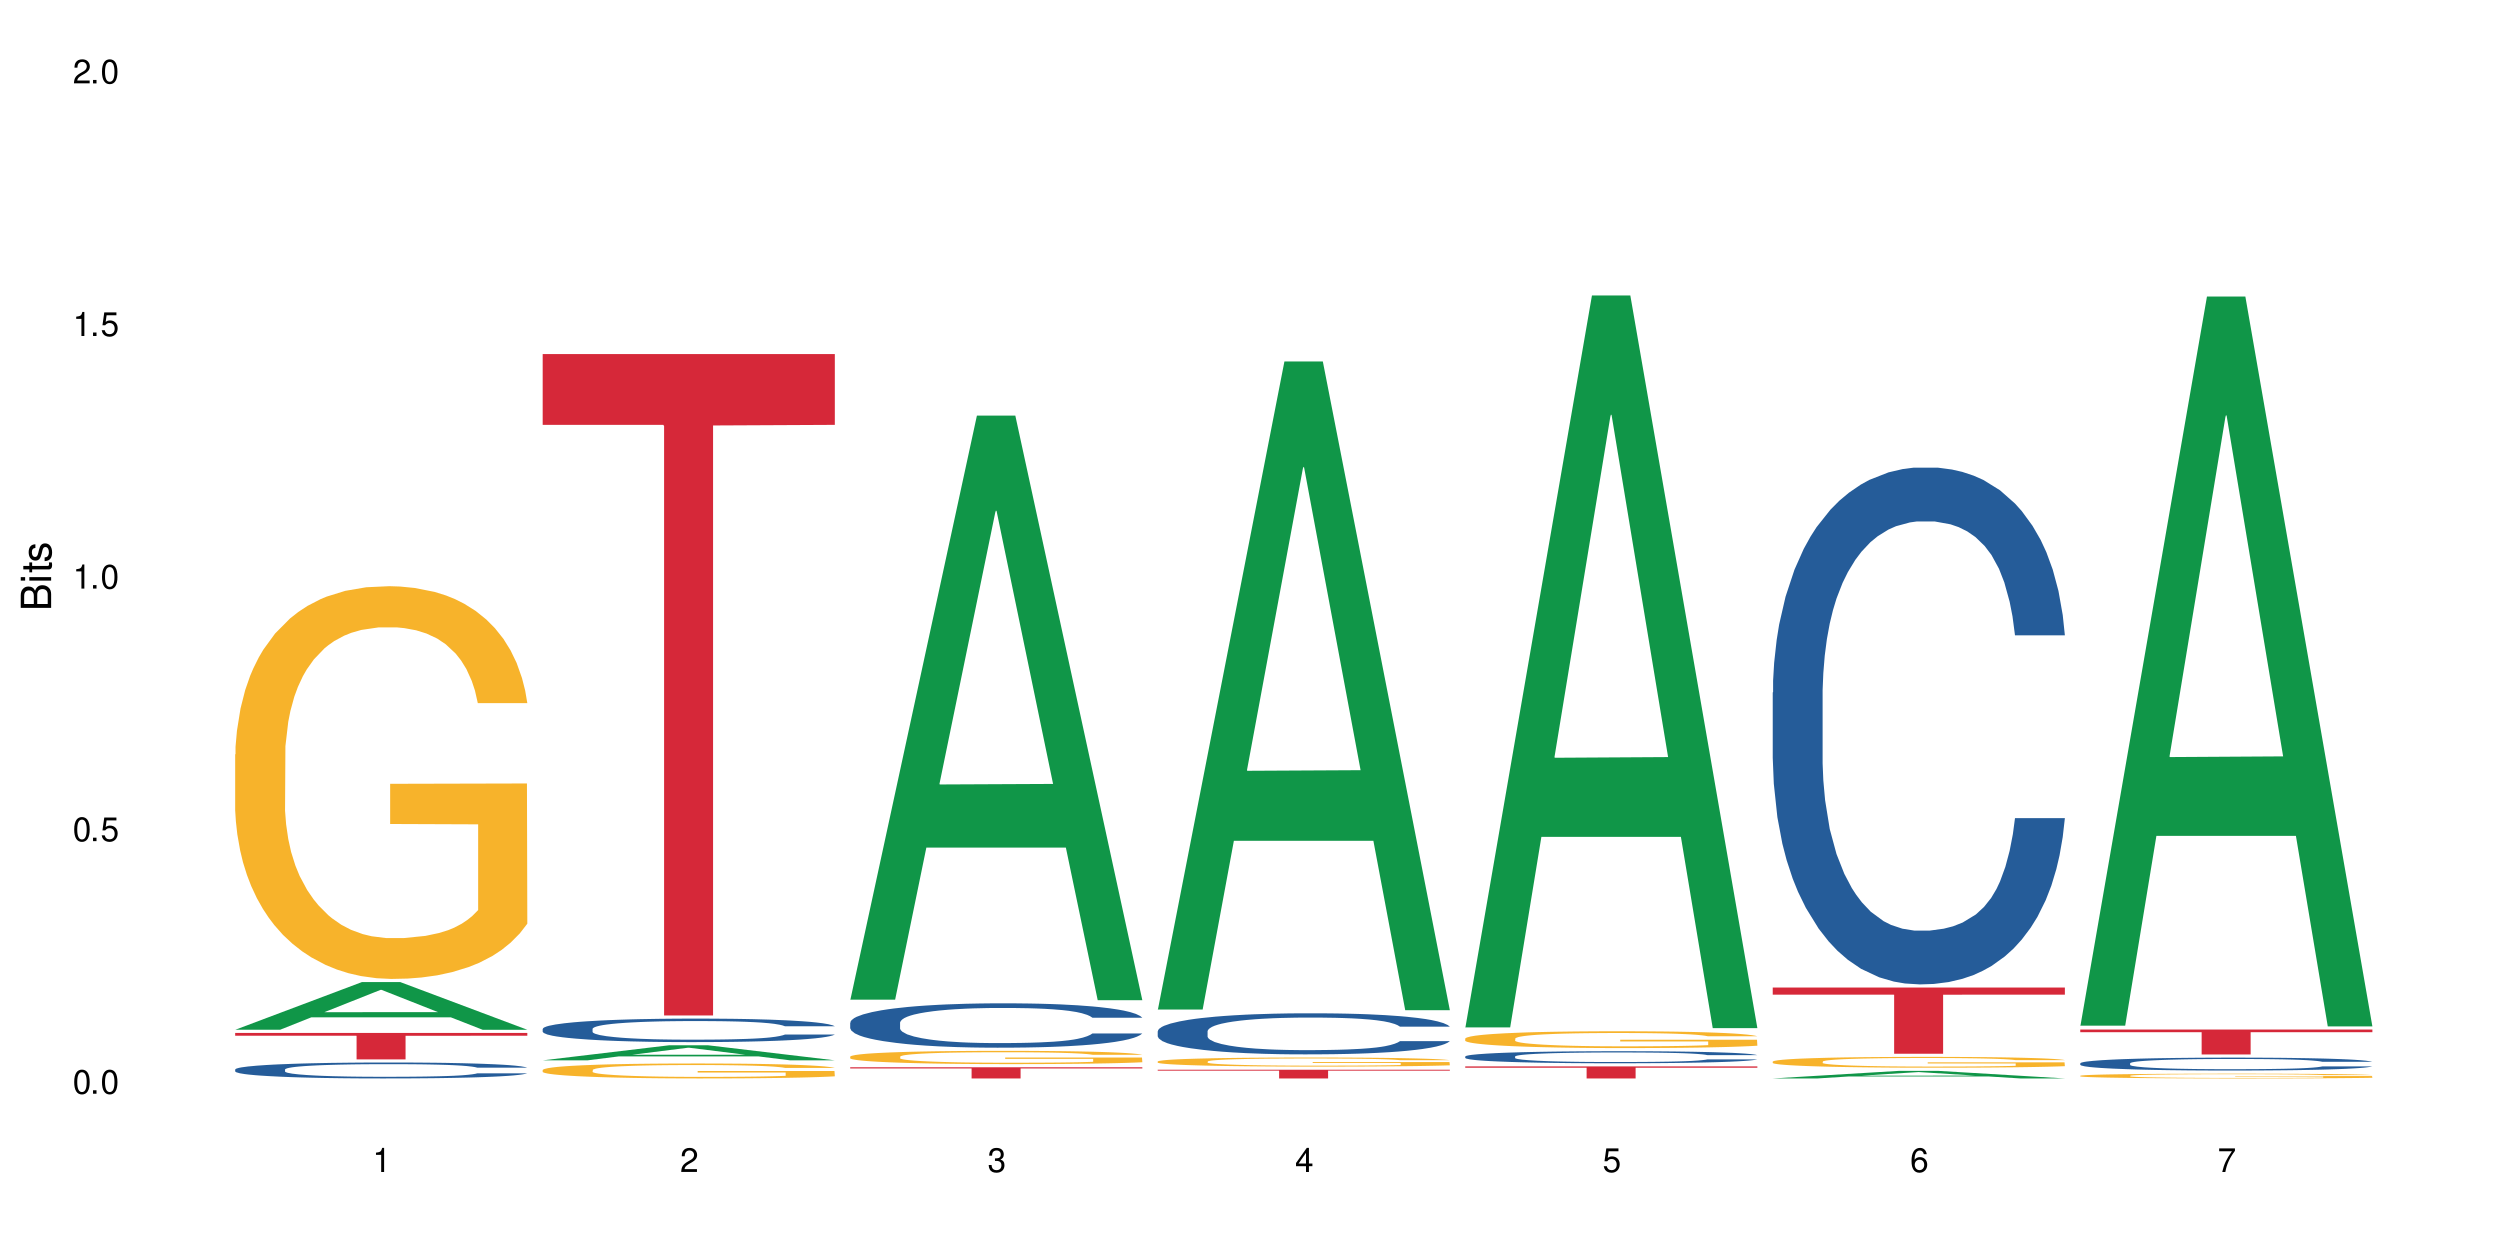 <?xml version="1.0" encoding="UTF-8"?>
<svg xmlns="http://www.w3.org/2000/svg" xmlns:xlink="http://www.w3.org/1999/xlink" width="720" height="360" viewBox="0 0 720 360">
<defs>
<g>
<g id="glyph-0-0">
</g>
<g id="glyph-0-1">
<path d="M 2.641 -6.938 C 2 -6.938 1.422 -6.656 1.078 -6.172 C 0.641 -5.562 0.406 -4.641 0.406 -3.359 C 0.406 -1.016 1.188 0.219 2.641 0.219 C 4.078 0.219 4.859 -1.016 4.859 -3.297 C 4.859 -4.641 4.656 -5.547 4.203 -6.172 C 3.844 -6.656 3.281 -6.938 2.641 -6.938 Z M 2.641 -6.188 C 3.547 -6.188 4 -5.25 4 -3.375 C 4 -1.406 3.562 -0.484 2.625 -0.484 C 1.734 -0.484 1.281 -1.438 1.281 -3.344 C 1.281 -5.25 1.734 -6.188 2.641 -6.188 Z M 2.641 -6.188 "/>
</g>
<g id="glyph-0-2">
<path d="M 1.828 -1 L 0.828 -1 L 0.828 0 L 1.828 0 Z M 1.828 -1 "/>
</g>
<g id="glyph-0-3">
<path d="M 4.562 -6.797 L 1.062 -6.797 L 0.547 -3.094 L 1.328 -3.094 C 1.719 -3.562 2.047 -3.734 2.578 -3.734 C 3.484 -3.734 4.062 -3.109 4.062 -2.094 C 4.062 -1.125 3.484 -0.531 2.578 -0.531 C 1.828 -0.531 1.375 -0.906 1.188 -1.672 L 0.328 -1.672 C 0.453 -1.109 0.547 -0.844 0.75 -0.594 C 1.125 -0.078 1.828 0.219 2.594 0.219 C 3.969 0.219 4.922 -0.781 4.922 -2.219 C 4.922 -3.562 4.031 -4.484 2.719 -4.484 C 2.25 -4.484 1.859 -4.359 1.469 -4.062 L 1.734 -5.969 L 4.562 -5.969 Z M 4.562 -6.797 "/>
</g>
<g id="glyph-0-4">
<path d="M 2.484 -4.938 L 2.484 0 L 3.328 0 L 3.328 -6.938 L 2.766 -6.938 C 2.469 -5.875 2.281 -5.734 0.984 -5.562 L 0.984 -4.938 Z M 2.484 -4.938 "/>
</g>
<g id="glyph-0-5">
<path d="M 4.859 -0.828 L 1.281 -0.828 C 1.359 -1.406 1.672 -1.781 2.5 -2.281 L 3.469 -2.828 C 4.406 -3.344 4.906 -4.062 4.906 -4.906 C 4.906 -5.484 4.672 -6.031 4.266 -6.406 C 3.859 -6.766 3.375 -6.938 2.719 -6.938 C 1.859 -6.938 1.219 -6.625 0.844 -6.031 C 0.609 -5.672 0.5 -5.234 0.484 -4.531 L 1.328 -4.531 C 1.359 -5.016 1.406 -5.281 1.531 -5.516 C 1.75 -5.938 2.188 -6.203 2.703 -6.203 C 3.469 -6.203 4.031 -5.641 4.031 -4.891 C 4.031 -4.344 3.719 -3.859 3.125 -3.516 L 2.234 -3 C 0.812 -2.172 0.406 -1.531 0.328 -0.016 L 4.859 -0.016 Z M 4.859 -0.828 "/>
</g>
<g id="glyph-0-6">
<path d="M 2.125 -3.188 L 2.578 -3.188 C 3.5 -3.188 3.984 -2.766 3.984 -1.922 C 3.984 -1.062 3.469 -0.531 2.594 -0.531 C 1.656 -0.531 1.203 -1 1.156 -2.016 L 0.312 -2.016 C 0.344 -1.453 0.438 -1.094 0.609 -0.781 C 0.953 -0.109 1.625 0.219 2.547 0.219 C 3.953 0.219 4.859 -0.625 4.859 -1.938 C 4.859 -2.828 4.516 -3.297 3.703 -3.594 C 4.344 -3.844 4.656 -4.328 4.656 -5.031 C 4.656 -6.219 3.875 -6.938 2.578 -6.938 C 1.203 -6.938 0.484 -6.172 0.453 -4.703 L 1.297 -4.703 C 1.312 -5.125 1.344 -5.359 1.453 -5.578 C 1.641 -5.969 2.062 -6.203 2.594 -6.203 C 3.344 -6.203 3.797 -5.75 3.797 -5 C 3.797 -4.516 3.609 -4.219 3.25 -4.047 C 3.016 -3.953 2.703 -3.922 2.125 -3.906 Z M 2.125 -3.188 "/>
</g>
<g id="glyph-0-7">
<path d="M 3.141 -1.672 L 3.141 0 L 3.984 0 L 3.984 -1.672 L 4.984 -1.672 L 4.984 -2.438 L 3.984 -2.438 L 3.984 -6.938 L 3.359 -6.938 L 0.266 -2.578 L 0.266 -1.672 Z M 3.141 -2.438 L 1 -2.438 L 3.141 -5.5 Z M 3.141 -2.438 "/>
</g>
<g id="glyph-0-8">
<path d="M 4.781 -5.125 C 4.609 -6.266 3.891 -6.938 2.844 -6.938 C 2.094 -6.938 1.422 -6.578 1.031 -5.953 C 0.594 -5.266 0.406 -4.422 0.406 -3.172 C 0.406 -2 0.578 -1.25 0.984 -0.641 C 1.359 -0.078 1.953 0.219 2.703 0.219 C 3.984 0.219 4.922 -0.75 4.922 -2.094 C 4.922 -3.375 4.062 -4.281 2.844 -4.281 C 2.172 -4.281 1.641 -4.031 1.281 -3.516 C 1.281 -5.234 1.828 -6.188 2.797 -6.188 C 3.391 -6.188 3.797 -5.797 3.938 -5.125 Z M 2.734 -3.531 C 3.547 -3.531 4.062 -2.953 4.062 -2.031 C 4.062 -1.156 3.484 -0.531 2.703 -0.531 C 1.922 -0.531 1.328 -1.188 1.328 -2.078 C 1.328 -2.938 1.906 -3.531 2.734 -3.531 Z M 2.734 -3.531 "/>
</g>
<g id="glyph-0-9">
<path d="M 4.984 -6.797 L 0.438 -6.797 L 0.438 -5.969 L 4.109 -5.969 C 2.5 -3.656 1.828 -2.234 1.328 0 L 2.219 0 C 2.594 -2.172 3.453 -4.047 4.984 -6.094 Z M 4.984 -6.797 "/>
</g>
<g id="glyph-1-0">
</g>
<g id="glyph-1-1">
<path d="M 0 -0.953 L 0 -4.891 C 0 -5.719 -0.234 -6.344 -0.734 -6.797 C -1.188 -7.234 -1.812 -7.469 -2.5 -7.469 C -3.547 -7.469 -4.188 -7 -4.625 -5.875 C -4.984 -6.688 -5.625 -7.094 -6.531 -7.094 C -7.172 -7.094 -7.734 -6.859 -8.141 -6.391 C -8.562 -5.922 -8.75 -5.344 -8.75 -4.5 L -8.75 -0.953 Z M -4.984 -2.062 L -7.766 -2.062 L -7.766 -4.219 C -7.766 -4.844 -7.688 -5.203 -7.453 -5.5 C -7.219 -5.812 -6.859 -5.969 -6.375 -5.969 C -5.891 -5.969 -5.531 -5.812 -5.297 -5.5 C -5.062 -5.203 -4.984 -4.844 -4.984 -4.219 Z M -0.984 -2.062 L -4 -2.062 L -4 -4.781 C -4 -5.766 -3.438 -6.359 -2.484 -6.359 C -1.547 -6.359 -0.984 -5.766 -0.984 -4.781 Z M -0.984 -2.062 "/>
</g>
<g id="glyph-1-2">
<path d="M -6.281 -1.797 L -6.281 -0.797 L 0 -0.797 L 0 -1.797 Z M -8.75 -1.797 L -8.75 -0.797 L -7.484 -0.797 L -7.484 -1.797 Z M -8.75 -1.797 "/>
</g>
<g id="glyph-1-3">
<path d="M -6.281 -3.047 L -6.281 -2.016 L -8.016 -2.016 L -8.016 -1.016 L -6.281 -1.016 L -6.281 -0.172 L -5.469 -0.172 L -5.469 -1.016 L -0.719 -1.016 C -0.078 -1.016 0.281 -1.453 0.281 -2.234 C 0.281 -2.5 0.25 -2.719 0.188 -3.047 L -0.641 -3.047 C -0.609 -2.906 -0.594 -2.766 -0.594 -2.562 C -0.594 -2.141 -0.719 -2.016 -1.156 -2.016 L -5.469 -2.016 L -5.469 -3.047 Z M -6.281 -3.047 "/>
</g>
<g id="glyph-1-4">
<path d="M -4.531 -5.25 C -5.766 -5.25 -6.469 -4.422 -6.469 -2.969 C -6.469 -1.516 -5.719 -0.562 -4.547 -0.562 C -3.562 -0.562 -3.094 -1.062 -2.734 -2.562 L -2.516 -3.484 C -2.344 -4.188 -2.094 -4.469 -1.641 -4.469 C -1.047 -4.469 -0.641 -3.875 -0.641 -3 C -0.641 -2.453 -0.797 -2 -1.062 -1.75 C -1.25 -1.594 -1.422 -1.531 -1.875 -1.469 L -1.875 -0.406 C -0.422 -0.453 0.281 -1.266 0.281 -2.922 C 0.281 -4.5 -0.5 -5.516 -1.719 -5.516 C -2.656 -5.516 -3.172 -4.984 -3.469 -3.734 L -3.703 -2.766 C -3.891 -1.953 -4.156 -1.609 -4.594 -1.609 C -5.188 -1.609 -5.547 -2.125 -5.547 -2.938 C -5.547 -3.75 -5.203 -4.172 -4.531 -4.203 Z M -4.531 -5.25 "/>
</g>
</g>
</defs>
<rect x="-72" y="-36" width="864" height="432" fill="rgb(100%, 100%, 100%)" fill-opacity="1"/>
<path fill-rule="nonzero" fill="rgb(6.275%, 58.824%, 28.235%)" fill-opacity="1" d="M 67.73 296.566 L 67.82 296.551 L 104.227 282.84 L 115.281 282.84 L 151.867 296.578 L 139.012 296.578 L 129.844 292.992 L 89.664 292.992 L 80.676 296.566 L 67.73 296.566 L 93.527 291.508 L 126.156 291.496 L 109.887 285.082 L 109.707 285.07 L 109.527 285.109 L 93.438 291.496 L 93.527 291.508 Z M 67.73 296.566 "/>
<path fill-rule="nonzero" fill="rgb(14.51%, 36.078%, 60%)" fill-opacity="1" d="M 67.73 308 L 67.832 307.996 L 67.832 307.895 L 68.141 307.734 L 68.859 307.535 L 69.578 307.395 L 71.426 307.148 L 73.988 306.91 L 76.656 306.727 L 78.605 306.617 L 80.352 306.531 L 84.352 306.379 L 86.918 306.297 L 89.688 306.227 L 93.074 306.156 L 95.535 306.113 L 101.078 306.047 L 105.18 306.016 L 108.363 306.004 L 115.238 306.004 L 119.34 306.02 L 122.316 306.043 L 125.598 306.074 L 128.371 306.113 L 133.191 306.207 L 137.5 306.324 L 139.449 306.391 L 142.527 306.52 L 144.891 306.645 L 146.531 306.754 L 148.379 306.91 L 150.02 307.098 L 151.25 307.312 L 151.867 307.492 L 137.5 307.492 L 136.785 307.324 L 135.961 307.195 L 134.422 307.023 L 132.883 306.902 L 130.73 306.781 L 128.781 306.699 L 126.113 306.621 L 123.754 306.57 L 121.289 306.531 L 118.93 306.508 L 114.414 306.48 L 109.184 306.48 L 107.234 306.492 L 103.23 306.523 L 101.078 306.555 L 98 306.613 L 95.844 306.668 L 93.281 306.75 L 91.535 306.82 L 89.379 306.93 L 87.84 307.027 L 86.098 307.164 L 85.07 307.27 L 84.148 307.387 L 83.328 307.527 L 82.711 307.672 L 82.301 307.828 L 82.094 307.98 L 82.094 308.629 L 82.301 308.781 L 82.812 308.957 L 84.148 309.211 L 86.098 309.434 L 88.355 309.609 L 90.508 309.734 L 91.742 309.793 L 93.383 309.859 L 95.945 309.945 L 99.641 310.027 L 101.797 310.062 L 105.078 310.098 L 108.465 310.113 L 112.98 310.113 L 116.98 310.098 L 119.648 310.074 L 122.418 310.043 L 126.215 309.969 L 128.574 309.902 L 130.629 309.824 L 132.168 309.742 L 133.191 309.676 L 134.73 309.547 L 135.961 309.406 L 136.887 309.258 L 137.5 309.113 L 151.867 309.113 L 151.25 309.281 L 150.328 309.445 L 149.402 309.566 L 147.969 309.715 L 146.324 309.844 L 143.965 309.992 L 142.016 310.086 L 139.449 310.191 L 137.09 310.273 L 134.527 310.344 L 130.73 310.426 L 128.266 310.469 L 125.598 310.508 L 122.418 310.539 L 118.418 310.57 L 114.109 310.586 L 110.105 310.59 L 105.797 310.582 L 102.617 310.566 L 98.41 310.527 L 93.176 310.453 L 89.379 310.371 L 86.406 310.293 L 83.84 310.211 L 80.969 310.098 L 77.273 309.91 L 75.016 309.77 L 73.477 309.652 L 71.734 309.488 L 70.5 309.34 L 69.066 309.105 L 68.039 308.809 L 67.73 308.578 Z M 67.73 308 "/>
<path fill-rule="nonzero" fill="rgb(96.863%, 70.196%, 16.863%)" fill-opacity="1" d="M 67.73 217.266 L 67.832 217.164 L 67.832 215.098 L 68.242 210.449 L 69.27 204.047 L 70.605 198.777 L 72.039 194.645 L 72.965 192.477 L 74.504 189.375 L 75.836 187.105 L 79.223 182.457 L 83.531 178.117 L 85.891 176.258 L 88.559 174.5 L 92.355 172.539 L 94.102 171.816 L 99.438 170.164 L 105.488 169.129 L 112.16 168.82 L 115.238 168.922 L 119.441 169.336 L 125.188 170.473 L 128.473 171.504 L 131.039 172.539 L 133.707 173.883 L 136.988 175.949 L 140.066 178.426 L 142.527 180.906 L 144.992 184.004 L 147.043 187.312 L 148.789 190.926 L 150.328 195.266 L 151.25 198.879 L 151.867 202.496 L 137.605 202.496 L 136.785 198.879 L 135.859 196.09 L 134.32 192.684 L 132.781 190.203 L 131.242 188.242 L 128.371 185.555 L 125.906 183.902 L 122.828 182.457 L 119.855 181.527 L 116.469 180.906 L 114.414 180.699 L 108.977 180.699 L 104.055 181.422 L 101.18 182.25 L 99.129 183.074 L 96.254 184.625 L 94.512 185.863 L 93.484 186.691 L 90.406 189.895 L 88.355 192.785 L 87.227 194.75 L 85.789 197.848 L 84.762 200.637 L 83.633 204.77 L 83.02 207.867 L 82.199 214.891 L 82.094 233.484 L 82.402 237.41 L 83.02 241.645 L 83.84 245.363 L 85.07 249.289 L 86.301 252.285 L 88.457 256.316 L 90.305 259 L 91.742 260.758 L 94.512 263.547 L 95.641 264.477 L 98.309 266.336 L 101.078 267.781 L 104.465 269.02 L 107.027 269.641 L 111.133 270.156 L 116.363 270.156 L 122.52 269.535 L 126.422 268.711 L 129.09 267.883 L 130.832 267.16 L 132.988 266.023 L 134.527 264.992 L 135.961 263.855 L 137.707 262.098 L 137.707 237.41 L 112.363 237.309 L 112.363 225.738 L 151.762 225.637 L 151.867 266.023 L 149.711 268.812 L 147.043 271.5 L 144.48 273.566 L 141.812 275.32 L 138.016 277.285 L 134.938 278.523 L 130.215 279.969 L 125.906 280.898 L 121.395 281.52 L 117.391 281.828 L 112.672 281.934 L 108.465 281.727 L 103.949 281.105 L 100.359 280.281 L 97.074 279.246 L 93.793 277.906 L 89.688 275.734 L 87.02 273.98 L 84.25 271.809 L 81.48 269.227 L 79.016 266.438 L 77.375 264.27 L 75.734 261.789 L 73.988 258.691 L 72.348 255.18 L 71.117 251.977 L 69.988 248.359 L 69.168 244.953 L 68.348 240.305 L 67.938 236.586 L 67.73 233.383 Z M 67.73 217.266 "/>
<path fill-rule="nonzero" fill="rgb(83.922%, 15.686%, 22.353%)" fill-opacity="1" d="M 67.73 297.484 L 151.867 297.484 L 151.867 298.297 L 116.801 298.305 L 116.801 305.098 L 102.695 305.098 L 102.695 298.312 L 102.488 298.297 L 67.73 298.297 Z M 67.73 297.484 "/>
<path fill-rule="nonzero" fill="rgb(6.275%, 58.824%, 28.235%)" fill-opacity="1" d="M 156.293 305.375 L 156.383 305.371 L 192.789 301.031 L 203.844 301.031 L 240.43 305.379 L 227.574 305.379 L 218.406 304.242 L 178.227 304.242 L 169.238 305.375 L 156.293 305.375 L 182.094 303.773 L 214.723 303.77 L 198.453 301.742 L 198.273 301.738 L 198.094 301.75 L 182.004 303.77 L 182.094 303.773 Z M 156.293 305.375 "/>
<path fill-rule="nonzero" fill="rgb(14.51%, 36.078%, 60%)" fill-opacity="1" d="M 156.293 296.309 L 156.398 296.301 L 156.398 296.152 L 156.703 295.918 L 157.422 295.621 L 158.141 295.418 L 159.988 295.051 L 162.555 294.699 L 165.223 294.426 L 167.172 294.266 L 168.914 294.145 L 172.918 293.914 L 175.48 293.797 L 178.25 293.691 L 181.637 293.586 L 184.102 293.523 L 189.641 293.426 L 193.746 293.383 L 196.926 293.363 L 203.801 293.363 L 207.902 293.391 L 210.879 293.418 L 214.164 293.469 L 216.934 293.523 L 221.754 293.66 L 226.066 293.836 L 228.016 293.934 L 231.094 294.125 L 233.453 294.309 L 235.094 294.473 L 236.941 294.699 L 238.582 294.977 L 239.812 295.293 L 240.43 295.559 L 226.066 295.559 L 225.348 295.312 L 224.527 295.121 L 222.988 294.867 L 221.449 294.688 L 219.293 294.508 L 217.344 294.391 L 214.676 294.273 L 212.316 294.199 L 209.855 294.145 L 207.492 294.105 L 202.98 294.07 L 197.746 294.07 L 195.797 294.082 L 191.797 294.129 L 189.641 294.176 L 186.562 294.262 L 184.406 294.34 L 181.844 294.465 L 180.098 294.57 L 177.945 294.73 L 176.406 294.871 L 174.66 295.078 L 173.633 295.23 L 172.711 295.406 L 171.891 295.609 L 171.273 295.824 L 170.863 296.055 L 170.66 296.277 L 170.66 297.234 L 170.863 297.457 L 171.379 297.715 L 172.711 298.094 L 174.66 298.422 L 176.918 298.68 L 179.074 298.867 L 180.305 298.953 L 181.945 299.051 L 184.512 299.176 L 188.203 299.301 L 190.359 299.348 L 193.641 299.398 L 197.027 299.422 L 201.543 299.422 L 205.543 299.398 L 208.211 299.367 L 210.98 299.316 L 214.777 299.211 L 217.137 299.113 L 219.191 298.996 L 220.73 298.879 L 221.754 298.781 L 223.293 298.59 L 224.527 298.379 L 225.449 298.16 L 226.066 297.953 L 240.43 297.953 L 239.812 298.199 L 238.891 298.441 L 237.969 298.617 L 236.531 298.836 L 234.891 299.027 L 232.527 299.242 L 230.578 299.387 L 228.016 299.539 L 225.656 299.656 L 223.09 299.762 L 219.293 299.887 L 216.832 299.949 L 214.164 300.004 L 210.98 300.055 L 206.98 300.098 L 202.672 300.121 L 198.668 300.129 L 194.359 300.113 L 191.18 300.09 L 186.973 300.035 L 181.738 299.922 L 177.945 299.805 L 174.969 299.688 L 172.402 299.566 L 169.531 299.398 L 165.836 299.125 L 163.578 298.914 L 162.039 298.742 L 160.297 298.5 L 159.066 298.285 L 157.629 297.938 L 156.602 297.5 L 156.293 297.16 Z M 156.293 296.309 "/>
<path fill-rule="nonzero" fill="rgb(96.863%, 70.196%, 16.863%)" fill-opacity="1" d="M 156.293 308.129 L 156.398 308.125 L 156.398 308.047 L 156.809 307.867 L 157.832 307.625 L 159.168 307.426 L 160.605 307.266 L 161.527 307.184 L 163.066 307.066 L 164.398 306.98 L 167.785 306.805 L 172.094 306.637 L 174.457 306.566 L 177.121 306.5 L 180.918 306.426 L 182.664 306.398 L 188 306.336 L 194.051 306.297 L 200.723 306.285 L 203.801 306.289 L 208.008 306.305 L 213.754 306.348 L 217.035 306.387 L 219.602 306.426 L 222.27 306.477 L 225.551 306.555 L 228.629 306.648 L 231.094 306.742 L 233.555 306.863 L 235.605 306.988 L 237.352 307.125 L 238.891 307.289 L 239.812 307.43 L 240.43 307.566 L 226.168 307.566 L 225.348 307.43 L 224.422 307.324 L 222.883 307.191 L 221.344 307.098 L 219.805 307.023 L 216.934 306.922 L 214.473 306.859 L 211.395 306.805 L 208.418 306.77 L 205.031 306.742 L 202.98 306.734 L 197.543 306.734 L 192.617 306.766 L 189.742 306.797 L 187.691 306.828 L 184.816 306.887 L 183.074 306.934 L 182.047 306.965 L 178.969 307.086 L 176.918 307.195 L 175.789 307.27 L 174.352 307.391 L 173.328 307.496 L 172.199 307.652 L 171.582 307.77 L 170.762 308.039 L 170.66 308.746 L 170.965 308.895 L 171.582 309.059 L 172.402 309.199 L 173.633 309.348 L 174.867 309.461 L 177.02 309.617 L 178.867 309.719 L 180.305 309.785 L 183.074 309.891 L 184.203 309.926 L 186.871 309.996 L 189.641 310.051 L 193.027 310.098 L 195.59 310.121 L 199.695 310.141 L 204.93 310.141 L 211.086 310.117 L 214.984 310.086 L 217.652 310.055 L 219.395 310.027 L 221.551 309.984 L 223.09 309.945 L 224.527 309.902 L 226.27 309.836 L 226.27 308.895 L 200.926 308.891 L 200.926 308.449 L 240.328 308.445 L 240.43 309.984 L 238.273 310.09 L 235.605 310.195 L 233.043 310.273 L 230.375 310.34 L 226.578 310.414 L 223.5 310.461 L 218.781 310.516 L 214.473 310.551 L 209.957 310.574 L 205.953 310.586 L 201.234 310.59 L 197.027 310.582 L 192.512 310.559 L 188.922 310.527 L 185.641 310.488 L 182.355 310.438 L 178.25 310.355 L 175.582 310.289 L 172.812 310.207 L 170.043 310.105 L 167.582 310 L 165.938 309.918 L 164.297 309.824 L 162.555 309.707 L 160.91 309.57 L 159.68 309.449 L 158.551 309.312 L 157.73 309.184 L 156.91 309.004 L 156.5 308.863 L 156.293 308.742 Z M 156.293 308.129 "/>
<path fill-rule="nonzero" fill="rgb(83.922%, 15.686%, 22.353%)" fill-opacity="1" d="M 156.293 101.969 L 240.43 101.969 L 240.43 122.359 L 205.363 122.535 L 205.363 292.457 L 191.258 292.457 L 191.258 122.715 L 191.051 122.359 L 156.293 122.359 Z M 156.293 101.969 "/>
<path fill-rule="nonzero" fill="rgb(6.275%, 58.824%, 28.235%)" fill-opacity="1" d="M 244.859 287.902 L 244.949 287.742 L 281.352 119.684 L 292.41 119.684 L 328.992 288.059 L 316.141 288.059 L 306.969 244.109 L 266.789 244.109 L 257.801 287.902 L 244.859 287.902 L 270.656 225.926 L 303.285 225.77 L 287.016 147.191 L 286.836 147.035 L 286.656 147.508 L 270.566 225.77 L 270.656 225.926 Z M 244.859 287.902 "/>
<path fill-rule="nonzero" fill="rgb(14.51%, 36.078%, 60%)" fill-opacity="1" d="M 244.859 294.523 L 244.961 294.512 L 244.961 294.23 L 245.27 293.789 L 245.988 293.227 L 246.703 292.844 L 248.551 292.152 L 251.117 291.488 L 253.785 290.973 L 255.734 290.672 L 257.477 290.438 L 261.48 290.004 L 264.043 289.781 L 266.816 289.586 L 270.199 289.387 L 272.664 289.27 L 278.203 289.082 L 282.309 289 L 285.488 288.965 L 292.363 288.965 L 296.469 289.012 L 299.441 289.07 L 302.727 289.164 L 305.496 289.27 L 310.32 289.527 L 314.629 289.852 L 316.578 290.039 L 319.656 290.402 L 322.016 290.754 L 323.656 291.055 L 325.504 291.488 L 327.145 292.012 L 328.379 292.609 L 328.992 293.109 L 314.629 293.109 L 313.91 292.645 L 313.09 292.281 L 311.551 291.805 L 310.012 291.465 L 307.855 291.125 L 305.906 290.902 L 303.238 290.684 L 300.879 290.543 L 298.418 290.438 L 296.059 290.367 L 291.543 290.297 L 286.309 290.297 L 284.359 290.32 L 280.359 290.414 L 278.203 290.496 L 275.125 290.66 L 272.973 290.809 L 270.406 291.043 L 268.66 291.242 L 266.508 291.547 L 264.969 291.816 L 263.223 292.199 L 262.199 292.492 L 261.273 292.82 L 260.453 293.203 L 259.84 293.613 L 259.426 294.043 L 259.223 294.465 L 259.223 296.273 L 259.426 296.695 L 259.941 297.184 L 261.273 297.898 L 263.223 298.516 L 265.48 299.008 L 267.637 299.355 L 268.867 299.52 L 270.508 299.707 L 273.074 299.941 L 276.77 300.172 L 278.922 300.266 L 282.207 300.359 L 285.59 300.406 L 290.105 300.406 L 294.109 300.359 L 296.773 300.301 L 299.547 300.207 L 303.344 300.012 L 305.703 299.824 L 307.754 299.602 L 309.293 299.379 L 310.32 299.191 L 311.859 298.832 L 313.09 298.434 L 314.012 298.027 L 314.629 297.629 L 328.992 297.629 L 328.379 298.094 L 327.453 298.551 L 326.531 298.891 L 325.094 299.297 L 323.453 299.66 L 321.094 300.07 L 319.145 300.336 L 316.578 300.629 L 314.219 300.852 L 311.652 301.051 L 307.855 301.281 L 305.395 301.398 L 302.727 301.504 L 299.547 301.598 L 295.543 301.68 L 291.234 301.727 L 287.234 301.738 L 282.926 301.715 L 279.742 301.668 L 275.535 301.562 L 270.305 301.352 L 266.508 301.129 L 263.531 300.91 L 260.965 300.676 L 258.094 300.359 L 254.398 299.848 L 252.145 299.449 L 250.605 299.121 L 248.859 298.668 L 247.629 298.258 L 246.191 297.605 L 245.164 296.777 L 244.859 296.133 Z M 244.859 294.523 "/>
<path fill-rule="nonzero" fill="rgb(96.863%, 70.196%, 16.863%)" fill-opacity="1" d="M 244.859 304.281 L 244.961 304.277 L 244.961 304.207 L 245.371 304.051 L 246.398 303.832 L 247.73 303.656 L 249.168 303.516 L 250.09 303.441 L 251.629 303.34 L 252.965 303.262 L 256.348 303.105 L 260.66 302.957 L 263.02 302.895 L 265.688 302.836 L 269.484 302.77 L 271.227 302.746 L 276.562 302.688 L 282.617 302.652 L 289.285 302.645 L 292.363 302.648 L 296.57 302.66 L 302.316 302.699 L 305.598 302.734 L 308.164 302.77 L 310.832 302.816 L 314.117 302.883 L 317.195 302.969 L 319.656 303.051 L 322.117 303.156 L 324.172 303.27 L 325.914 303.391 L 327.453 303.535 L 328.379 303.66 L 328.992 303.781 L 314.73 303.781 L 313.91 303.66 L 312.988 303.566 L 311.449 303.449 L 309.91 303.367 L 308.371 303.301 L 305.496 303.207 L 303.035 303.152 L 299.957 303.105 L 296.98 303.074 L 293.594 303.051 L 291.543 303.043 L 286.105 303.043 L 281.18 303.07 L 278.309 303.098 L 276.254 303.125 L 273.383 303.176 L 271.637 303.219 L 270.613 303.246 L 267.535 303.355 L 265.48 303.453 L 264.352 303.52 L 262.918 303.625 L 261.891 303.719 L 260.762 303.859 L 260.145 303.961 L 259.324 304.199 L 259.223 304.828 L 259.531 304.961 L 260.145 305.105 L 260.965 305.23 L 262.199 305.363 L 263.43 305.465 L 265.582 305.602 L 267.43 305.691 L 268.867 305.75 L 271.637 305.844 L 272.766 305.875 L 275.434 305.938 L 278.203 305.988 L 281.59 306.027 L 284.156 306.051 L 288.258 306.066 L 293.492 306.066 L 299.648 306.047 L 303.547 306.02 L 306.215 305.992 L 307.961 305.965 L 310.113 305.93 L 311.652 305.895 L 313.09 305.855 L 314.832 305.797 L 314.832 304.961 L 289.492 304.957 L 289.492 304.566 L 328.891 304.562 L 328.992 305.93 L 326.84 306.023 L 324.172 306.113 L 321.605 306.184 L 318.938 306.242 L 315.141 306.309 L 312.062 306.352 L 307.344 306.398 L 303.035 306.43 L 298.52 306.453 L 294.52 306.461 L 289.797 306.465 L 285.59 306.457 L 281.078 306.438 L 277.484 306.41 L 274.203 306.375 L 270.918 306.328 L 266.816 306.258 L 264.148 306.195 L 261.379 306.125 L 258.605 306.035 L 256.145 305.941 L 254.504 305.867 L 252.859 305.785 L 251.117 305.68 L 249.477 305.562 L 248.242 305.453 L 247.113 305.332 L 246.293 305.215 L 245.473 305.059 L 245.062 304.934 L 244.859 304.824 Z M 244.859 304.281 "/>
<path fill-rule="nonzero" fill="rgb(83.922%, 15.686%, 22.353%)" fill-opacity="1" d="M 244.859 307.371 L 328.992 307.371 L 328.992 307.715 L 293.93 307.719 L 293.93 310.59 L 279.82 310.59 L 279.82 307.723 L 279.617 307.715 L 244.859 307.715 Z M 244.859 307.371 "/>
<path fill-rule="nonzero" fill="rgb(6.275%, 58.824%, 28.235%)" fill-opacity="1" d="M 333.422 290.754 L 333.512 290.578 L 369.914 104.102 L 380.973 104.102 L 417.555 290.93 L 404.703 290.93 L 395.535 242.16 L 355.355 242.16 L 346.363 290.754 L 333.422 290.754 L 359.219 221.988 L 391.848 221.812 L 375.578 134.625 L 375.398 134.449 L 375.219 134.977 L 359.129 221.812 L 359.219 221.988 Z M 333.422 290.754 "/>
<path fill-rule="nonzero" fill="rgb(14.51%, 36.078%, 60%)" fill-opacity="1" d="M 333.422 296.98 L 333.523 296.969 L 333.523 296.711 L 333.832 296.301 L 334.551 295.781 L 335.27 295.426 L 337.113 294.785 L 339.68 294.172 L 342.348 293.695 L 344.297 293.414 L 346.043 293.199 L 350.043 292.797 L 352.609 292.594 L 355.379 292.41 L 358.766 292.223 L 361.227 292.117 L 366.766 291.945 L 370.871 291.867 L 374.051 291.836 L 380.926 291.836 L 385.031 291.879 L 388.008 291.934 L 391.289 292.02 L 394.059 292.117 L 398.883 292.355 L 403.191 292.656 L 405.141 292.828 L 408.219 293.164 L 410.578 293.488 L 412.223 293.77 L 414.066 294.172 L 415.711 294.656 L 416.941 295.207 L 417.555 295.672 L 403.191 295.672 L 402.473 295.242 L 401.652 294.906 L 400.113 294.461 L 398.574 294.148 L 396.422 293.836 L 394.469 293.629 L 391.805 293.426 L 389.441 293.293 L 386.98 293.199 L 384.621 293.133 L 380.105 293.066 L 374.875 293.066 L 372.922 293.09 L 368.922 293.176 L 366.766 293.25 L 363.688 293.402 L 361.535 293.543 L 358.969 293.758 L 357.227 293.941 L 355.07 294.223 L 353.531 294.473 L 351.789 294.828 L 350.762 295.102 L 349.836 295.402 L 349.016 295.758 L 348.402 296.137 L 347.992 296.539 L 347.785 296.926 L 347.785 298.602 L 347.992 298.992 L 348.504 299.445 L 349.836 300.105 L 351.789 300.676 L 354.043 301.133 L 356.199 301.457 L 357.43 301.605 L 359.07 301.781 L 361.637 301.996 L 365.332 302.211 L 367.484 302.297 L 370.77 302.387 L 374.156 302.43 L 378.668 302.43 L 382.672 302.387 L 385.34 302.332 L 388.109 302.246 L 391.906 302.062 L 394.266 301.887 L 396.316 301.684 L 397.855 301.477 L 398.883 301.305 L 400.422 300.969 L 401.652 300.602 L 402.578 300.223 L 403.191 299.855 L 417.555 299.855 L 416.941 300.289 L 416.016 300.711 L 415.094 301.023 L 413.656 301.402 L 412.016 301.738 L 409.656 302.113 L 407.707 302.363 L 405.141 302.633 L 402.781 302.84 L 400.215 303.023 L 396.422 303.238 L 393.957 303.348 L 391.289 303.445 L 388.109 303.531 L 384.109 303.605 L 379.797 303.648 L 375.797 303.66 L 371.488 303.641 L 368.305 303.598 L 364.102 303.5 L 358.867 303.305 L 355.07 303.098 L 352.094 302.895 L 349.531 302.676 L 346.656 302.387 L 342.965 301.91 L 340.707 301.543 L 339.168 301.238 L 337.422 300.816 L 336.191 300.441 L 334.754 299.836 L 333.73 299.066 L 333.422 298.473 Z M 333.422 296.98 "/>
<path fill-rule="nonzero" fill="rgb(96.863%, 70.196%, 16.863%)" fill-opacity="1" d="M 333.422 305.688 L 333.523 305.684 L 333.523 305.637 L 333.934 305.531 L 334.961 305.383 L 336.293 305.258 L 337.73 305.164 L 338.652 305.113 L 340.191 305.043 L 341.527 304.988 L 344.914 304.883 L 349.223 304.781 L 351.582 304.738 L 354.25 304.699 L 358.047 304.652 L 359.789 304.637 L 365.125 304.598 L 371.18 304.574 L 377.848 304.566 L 380.926 304.57 L 385.133 304.578 L 390.879 304.605 L 394.164 304.629 L 396.727 304.652 L 399.395 304.684 L 402.68 304.73 L 405.758 304.789 L 408.219 304.848 L 410.684 304.918 L 412.734 304.992 L 414.477 305.078 L 416.016 305.18 L 416.941 305.262 L 417.555 305.344 L 403.293 305.344 L 402.473 305.262 L 401.551 305.195 L 400.012 305.117 L 398.473 305.062 L 396.934 305.016 L 394.059 304.953 L 391.598 304.914 L 388.52 304.883 L 385.543 304.859 L 382.156 304.848 L 380.105 304.84 L 374.668 304.84 L 369.742 304.859 L 366.871 304.875 L 364.816 304.895 L 361.945 304.934 L 360.199 304.961 L 359.176 304.98 L 356.098 305.055 L 354.043 305.121 L 352.914 305.168 L 351.48 305.238 L 350.453 305.301 L 349.324 305.398 L 348.711 305.469 L 347.887 305.633 L 347.785 306.062 L 348.094 306.152 L 348.711 306.25 L 349.531 306.336 L 350.762 306.43 L 351.992 306.496 L 354.148 306.59 L 355.992 306.652 L 357.43 306.691 L 360.199 306.758 L 361.328 306.777 L 363.996 306.82 L 366.766 306.855 L 370.152 306.883 L 372.719 306.898 L 376.824 306.91 L 382.055 306.91 L 388.211 306.895 L 392.109 306.879 L 394.777 306.859 L 396.523 306.84 L 398.676 306.816 L 400.215 306.793 L 401.652 306.766 L 403.398 306.723 L 403.398 306.152 L 378.055 306.152 L 378.055 305.883 L 417.453 305.879 L 417.555 306.816 L 415.402 306.879 L 412.734 306.941 L 410.168 306.988 L 407.5 307.031 L 403.703 307.074 L 400.625 307.105 L 395.906 307.137 L 391.598 307.16 L 387.082 307.172 L 383.082 307.18 L 378.363 307.184 L 374.156 307.18 L 369.641 307.164 L 366.051 307.145 L 362.766 307.121 L 359.484 307.09 L 355.379 307.039 L 352.711 307 L 349.941 306.949 L 347.172 306.891 L 344.707 306.824 L 343.066 306.773 L 341.426 306.719 L 339.68 306.645 L 338.039 306.562 L 336.809 306.488 L 335.68 306.406 L 334.859 306.328 L 334.035 306.219 L 333.625 306.133 L 333.422 306.059 Z M 333.422 305.688 "/>
<path fill-rule="nonzero" fill="rgb(83.922%, 15.686%, 22.353%)" fill-opacity="1" d="M 333.422 308.09 L 417.555 308.09 L 417.555 308.355 L 382.492 308.359 L 382.492 310.59 L 368.383 310.59 L 368.383 308.359 L 368.18 308.355 L 333.422 308.355 Z M 333.422 308.09 "/>
<path fill-rule="nonzero" fill="rgb(6.275%, 58.824%, 28.235%)" fill-opacity="1" d="M 421.984 295.898 L 422.074 295.703 L 458.48 85.098 L 469.535 85.098 L 506.121 296.098 L 493.266 296.098 L 484.098 241.02 L 443.918 241.02 L 434.93 295.898 L 421.984 295.898 L 447.781 218.234 L 480.41 218.039 L 464.141 119.57 L 463.961 119.371 L 463.781 119.965 L 447.691 218.039 L 447.781 218.234 Z M 421.984 295.898 "/>
<path fill-rule="nonzero" fill="rgb(14.51%, 36.078%, 60%)" fill-opacity="1" d="M 421.984 304.262 L 422.086 304.258 L 422.086 304.184 L 422.395 304.062 L 423.113 303.91 L 423.832 303.805 L 425.68 303.617 L 428.242 303.438 L 430.91 303.297 L 432.859 303.215 L 434.605 303.152 L 438.605 303.031 L 441.172 302.973 L 443.941 302.918 L 447.328 302.863 L 449.789 302.832 L 455.332 302.781 L 459.434 302.762 L 462.617 302.75 L 469.488 302.75 L 473.594 302.762 L 476.57 302.777 L 479.852 302.805 L 482.625 302.832 L 487.445 302.902 L 491.754 302.992 L 493.703 303.043 L 496.781 303.141 L 499.145 303.234 L 500.785 303.32 L 502.633 303.438 L 504.273 303.578 L 505.504 303.742 L 506.121 303.879 L 491.754 303.879 L 491.035 303.75 L 490.215 303.652 L 488.676 303.523 L 487.137 303.43 L 484.984 303.336 L 483.035 303.277 L 480.367 303.219 L 478.008 303.18 L 475.543 303.152 L 473.184 303.133 L 468.668 303.113 L 463.438 303.113 L 461.488 303.117 L 457.484 303.145 L 455.332 303.168 L 452.254 303.211 L 450.098 303.254 L 447.531 303.316 L 445.789 303.371 L 443.633 303.453 L 442.094 303.523 L 440.352 303.629 L 439.324 303.711 L 438.402 303.797 L 437.582 303.902 L 436.965 304.016 L 436.555 304.133 L 436.348 304.246 L 436.348 304.738 L 436.555 304.852 L 437.066 304.984 L 438.402 305.18 L 440.352 305.348 L 442.609 305.48 L 444.762 305.574 L 445.992 305.621 L 447.637 305.672 L 450.199 305.734 L 453.895 305.797 L 456.051 305.824 L 459.332 305.848 L 462.719 305.859 L 467.234 305.859 L 471.234 305.848 L 473.902 305.832 L 476.672 305.809 L 480.469 305.754 L 482.828 305.703 L 484.879 305.641 L 486.418 305.582 L 487.445 305.531 L 488.984 305.434 L 490.215 305.324 L 491.141 305.215 L 491.754 305.105 L 506.121 305.105 L 505.504 305.234 L 504.582 305.355 L 503.656 305.449 L 502.223 305.559 L 500.578 305.656 L 498.219 305.77 L 496.27 305.844 L 493.703 305.922 L 491.344 305.98 L 488.781 306.035 L 484.984 306.098 L 482.52 306.133 L 479.852 306.16 L 476.672 306.184 L 472.672 306.207 L 468.363 306.219 L 464.359 306.223 L 460.051 306.215 L 456.871 306.203 L 452.664 306.176 L 447.43 306.117 L 443.633 306.059 L 440.66 305.996 L 438.094 305.934 L 435.219 305.848 L 431.527 305.707 L 429.27 305.602 L 427.73 305.512 L 425.984 305.387 L 424.754 305.277 L 423.32 305.098 L 422.293 304.875 L 421.984 304.699 Z M 421.984 304.262 "/>
<path fill-rule="nonzero" fill="rgb(96.863%, 70.196%, 16.863%)" fill-opacity="1" d="M 421.984 299.078 L 422.086 299.074 L 422.086 298.984 L 422.496 298.785 L 423.523 298.512 L 424.859 298.285 L 426.293 298.109 L 427.219 298.016 L 428.758 297.883 L 430.09 297.785 L 433.477 297.586 L 437.785 297.402 L 440.145 297.32 L 442.812 297.246 L 446.609 297.164 L 448.355 297.133 L 453.688 297.062 L 459.742 297.016 L 466.41 297.004 L 469.488 297.008 L 473.695 297.027 L 479.441 297.074 L 482.727 297.117 L 485.293 297.164 L 487.957 297.219 L 491.242 297.309 L 494.32 297.414 L 496.781 297.52 L 499.246 297.652 L 501.297 297.797 L 503.043 297.949 L 504.582 298.137 L 505.504 298.289 L 506.121 298.445 L 491.859 298.445 L 491.035 298.289 L 490.113 298.172 L 488.574 298.023 L 487.035 297.918 L 485.496 297.836 L 482.625 297.719 L 480.16 297.648 L 477.082 297.586 L 474.105 297.547 L 470.723 297.52 L 468.668 297.512 L 463.23 297.512 L 458.305 297.543 L 455.434 297.578 L 453.383 297.613 L 450.508 297.68 L 448.766 297.734 L 447.738 297.77 L 444.66 297.906 L 442.609 298.027 L 441.48 298.113 L 440.043 298.246 L 439.016 298.367 L 437.887 298.543 L 437.273 298.676 L 436.453 298.977 L 436.348 299.77 L 436.656 299.938 L 437.273 300.121 L 438.094 300.281 L 439.324 300.449 L 440.555 300.574 L 442.711 300.75 L 444.559 300.863 L 445.992 300.938 L 448.766 301.059 L 449.895 301.098 L 452.562 301.176 L 455.332 301.238 L 458.715 301.293 L 461.281 301.32 L 465.387 301.34 L 470.617 301.34 L 476.773 301.312 L 480.676 301.277 L 483.34 301.242 L 485.086 301.211 L 487.242 301.164 L 488.781 301.121 L 490.215 301.07 L 491.961 300.996 L 491.961 299.938 L 466.617 299.934 L 466.617 299.441 L 506.016 299.434 L 506.121 301.164 L 503.965 301.285 L 501.297 301.398 L 498.73 301.488 L 496.066 301.562 L 492.27 301.645 L 489.191 301.699 L 484.469 301.762 L 480.16 301.801 L 475.645 301.828 L 471.645 301.84 L 466.926 301.844 L 462.719 301.836 L 458.203 301.809 L 454.613 301.773 L 451.328 301.73 L 448.047 301.672 L 443.941 301.578 L 441.273 301.504 L 438.504 301.41 L 435.734 301.301 L 433.27 301.184 L 431.629 301.09 L 429.988 300.984 L 428.242 300.852 L 426.602 300.699 L 425.371 300.562 L 424.242 300.406 L 423.422 300.262 L 422.602 300.062 L 422.191 299.902 L 421.984 299.766 Z M 421.984 299.078 "/>
<path fill-rule="nonzero" fill="rgb(83.922%, 15.686%, 22.353%)" fill-opacity="1" d="M 421.984 307.129 L 506.121 307.129 L 506.121 307.5 L 471.055 307.504 L 471.055 310.59 L 456.945 310.59 L 456.945 307.504 L 456.742 307.5 L 421.984 307.5 Z M 421.984 307.129 "/>
<path fill-rule="nonzero" fill="rgb(6.275%, 58.824%, 28.235%)" fill-opacity="1" d="M 510.547 310.59 L 510.637 310.586 L 547.043 308.402 L 558.098 308.402 L 594.684 310.59 L 581.828 310.59 L 572.66 310.02 L 532.48 310.02 L 523.492 310.59 L 510.547 310.59 L 536.348 309.785 L 568.977 309.781 L 552.707 308.762 L 552.527 308.758 L 552.348 308.766 L 536.258 309.781 L 536.348 309.785 Z M 510.547 310.59 "/>
<path fill-rule="nonzero" fill="rgb(14.51%, 36.078%, 60%)" fill-opacity="1" d="M 510.547 199.438 L 510.652 199.301 L 510.652 196.035 L 510.957 190.867 L 511.676 184.336 L 512.395 179.848 L 514.242 171.82 L 516.809 164.062 L 519.473 158.078 L 521.426 154.539 L 523.168 151.82 L 527.168 146.785 L 529.734 144.203 L 532.504 141.887 L 535.891 139.574 L 538.355 138.215 L 543.895 136.039 L 548 135.086 L 551.18 134.68 L 558.055 134.68 L 562.156 135.223 L 565.133 135.902 L 568.418 136.992 L 571.188 138.215 L 576.008 141.207 L 580.32 145.02 L 582.27 147.195 L 585.348 151.41 L 587.707 155.492 L 589.348 159.031 L 591.195 164.062 L 592.836 170.188 L 594.066 177.125 L 594.684 182.977 L 580.32 182.977 L 579.602 177.531 L 578.781 173.316 L 577.242 167.738 L 575.703 163.793 L 573.547 159.848 L 571.598 157.262 L 568.93 154.676 L 566.57 153.043 L 564.105 151.82 L 561.746 151.004 L 557.234 150.188 L 552 150.188 L 550.051 150.461 L 546.051 151.547 L 543.895 152.5 L 540.816 154.406 L 538.66 156.172 L 536.098 158.895 L 534.352 161.207 L 532.199 164.746 L 530.66 167.875 L 528.914 172.363 L 527.887 175.766 L 526.965 179.574 L 526.145 184.062 L 525.527 188.824 L 525.117 193.859 L 524.914 198.758 L 524.914 219.844 L 525.117 224.742 L 525.629 230.457 L 526.965 238.754 L 528.914 245.965 L 531.172 251.68 L 533.324 255.762 L 534.559 257.664 L 536.199 259.84 L 538.766 262.562 L 542.457 265.281 L 544.613 266.371 L 547.895 267.461 L 551.281 268.004 L 555.797 268.004 L 559.797 267.461 L 562.465 266.781 L 565.234 265.691 L 569.031 263.379 L 571.391 261.203 L 573.445 258.617 L 574.984 256.031 L 576.008 253.855 L 577.547 249.637 L 578.781 245.012 L 579.703 240.25 L 580.32 235.625 L 594.684 235.625 L 594.066 241.066 L 593.145 246.371 L 592.223 250.316 L 590.785 255.078 L 589.145 259.297 L 586.781 264.059 L 584.832 267.188 L 582.27 270.59 L 579.91 273.176 L 577.344 275.488 L 573.547 278.207 L 571.086 279.566 L 568.418 280.793 L 565.234 281.883 L 561.234 282.832 L 556.926 283.379 L 552.922 283.512 L 548.613 283.242 L 545.434 282.695 L 541.227 281.473 L 535.992 279.023 L 532.199 276.438 L 529.223 273.855 L 526.656 271.133 L 523.785 267.461 L 520.09 261.473 L 517.832 256.848 L 516.293 253.039 L 514.551 247.734 L 513.316 242.973 L 511.883 235.352 L 510.855 225.695 L 510.547 218.211 Z M 510.547 199.438 "/>
<path fill-rule="nonzero" fill="rgb(96.863%, 70.196%, 16.863%)" fill-opacity="1" d="M 510.547 305.715 L 510.652 305.711 L 510.652 305.656 L 511.062 305.527 L 512.086 305.352 L 513.422 305.207 L 514.855 305.094 L 515.781 305.031 L 517.32 304.945 L 518.652 304.883 L 522.039 304.758 L 526.348 304.637 L 528.707 304.586 L 531.375 304.535 L 535.172 304.484 L 536.918 304.461 L 542.254 304.418 L 548.305 304.391 L 554.977 304.379 L 558.055 304.383 L 562.262 304.395 L 568.008 304.426 L 571.289 304.453 L 573.855 304.484 L 576.523 304.52 L 579.805 304.578 L 582.883 304.645 L 585.348 304.715 L 587.809 304.797 L 589.859 304.891 L 591.605 304.988 L 593.145 305.109 L 594.066 305.207 L 594.684 305.309 L 580.422 305.309 L 579.602 305.207 L 578.676 305.133 L 577.137 305.039 L 575.598 304.969 L 574.059 304.914 L 571.188 304.84 L 568.723 304.797 L 565.645 304.758 L 562.672 304.73 L 559.285 304.715 L 557.234 304.707 L 551.793 304.707 L 546.871 304.727 L 543.996 304.75 L 541.945 304.773 L 539.07 304.816 L 537.328 304.852 L 536.301 304.871 L 533.223 304.961 L 531.172 305.039 L 530.043 305.094 L 528.605 305.18 L 527.582 305.258 L 526.453 305.371 L 525.836 305.457 L 525.016 305.648 L 524.914 306.164 L 525.219 306.27 L 525.836 306.387 L 526.656 306.488 L 527.887 306.598 L 529.121 306.68 L 531.273 306.793 L 533.121 306.867 L 534.559 306.914 L 537.328 306.992 L 538.457 307.016 L 541.125 307.066 L 543.895 307.109 L 547.281 307.141 L 549.844 307.16 L 553.949 307.172 L 559.184 307.172 L 565.34 307.156 L 569.238 307.133 L 571.906 307.109 L 573.648 307.09 L 575.805 307.059 L 577.344 307.031 L 578.781 307 L 580.523 306.949 L 580.523 306.27 L 555.18 306.27 L 555.18 305.949 L 594.582 305.945 L 594.684 307.059 L 592.527 307.137 L 589.859 307.211 L 587.297 307.266 L 584.629 307.316 L 580.832 307.371 L 577.754 307.402 L 573.035 307.445 L 568.723 307.469 L 564.211 307.488 L 560.207 307.496 L 555.488 307.496 L 551.281 307.492 L 546.766 307.477 L 543.176 307.453 L 539.895 307.422 L 536.609 307.387 L 532.504 307.328 L 529.836 307.277 L 527.066 307.219 L 524.297 307.148 L 521.836 307.07 L 520.191 307.012 L 518.551 306.941 L 516.809 306.855 L 515.164 306.762 L 513.934 306.672 L 512.805 306.574 L 511.984 306.48 L 511.164 306.352 L 510.754 306.246 L 510.547 306.16 Z M 510.547 305.715 "/>
<path fill-rule="nonzero" fill="rgb(83.922%, 15.686%, 22.353%)" fill-opacity="1" d="M 510.547 284.418 L 594.684 284.418 L 594.684 286.457 L 559.617 286.477 L 559.617 303.473 L 545.512 303.473 L 545.512 286.496 L 545.305 286.457 L 510.547 286.457 Z M 510.547 284.418 "/>
<path fill-rule="nonzero" fill="rgb(6.275%, 58.824%, 28.235%)" fill-opacity="1" d="M 599.113 295.398 L 599.203 295.203 L 635.605 85.406 L 646.664 85.406 L 683.246 295.598 L 670.395 295.598 L 661.223 240.73 L 621.043 240.73 L 612.055 295.398 L 599.113 295.398 L 624.91 218.035 L 657.539 217.836 L 641.27 119.75 L 641.09 119.551 L 640.91 120.145 L 624.82 217.836 L 624.91 218.035 Z M 599.113 295.398 "/>
<path fill-rule="nonzero" fill="rgb(14.51%, 36.078%, 60%)" fill-opacity="1" d="M 599.113 306.215 L 599.215 306.211 L 599.215 306.133 L 599.523 306.004 L 600.238 305.84 L 600.957 305.727 L 602.805 305.527 L 605.371 305.332 L 608.039 305.184 L 609.988 305.094 L 611.73 305.027 L 615.734 304.902 L 618.297 304.836 L 621.07 304.777 L 624.453 304.723 L 626.918 304.688 L 632.457 304.633 L 636.562 304.609 L 639.742 304.598 L 646.617 304.598 L 650.723 304.613 L 653.695 304.629 L 656.98 304.656 L 659.75 304.688 L 664.574 304.762 L 668.883 304.855 L 670.832 304.91 L 673.91 305.016 L 676.27 305.117 L 677.91 305.207 L 679.758 305.332 L 681.398 305.484 L 682.633 305.66 L 683.246 305.805 L 668.883 305.805 L 668.164 305.668 L 667.344 305.562 L 665.805 305.426 L 664.266 305.324 L 662.109 305.227 L 660.16 305.164 L 657.492 305.098 L 655.133 305.059 L 652.672 305.027 L 650.312 305.008 L 645.797 304.984 L 640.562 304.984 L 638.613 304.992 L 634.613 305.02 L 632.457 305.043 L 629.379 305.09 L 627.227 305.137 L 624.66 305.203 L 622.914 305.262 L 620.762 305.352 L 619.223 305.43 L 617.477 305.539 L 616.453 305.625 L 615.527 305.719 L 614.707 305.832 L 614.09 305.953 L 613.68 306.078 L 613.477 306.199 L 613.477 306.727 L 613.68 306.848 L 614.195 306.992 L 615.527 307.199 L 617.477 307.379 L 619.734 307.52 L 621.891 307.621 L 623.121 307.672 L 624.762 307.727 L 627.328 307.793 L 631.02 307.859 L 633.176 307.887 L 636.461 307.914 L 639.844 307.93 L 644.359 307.93 L 648.359 307.914 L 651.027 307.898 L 653.801 307.871 L 657.594 307.812 L 659.957 307.758 L 662.008 307.695 L 663.547 307.629 L 664.574 307.574 L 666.113 307.469 L 667.344 307.355 L 668.266 307.234 L 668.883 307.121 L 683.246 307.121 L 682.633 307.258 L 681.707 307.387 L 680.785 307.488 L 679.348 307.605 L 677.707 307.711 L 675.348 307.832 L 673.398 307.91 L 670.832 307.992 L 668.473 308.059 L 665.906 308.117 L 662.109 308.184 L 659.648 308.219 L 656.98 308.246 L 653.801 308.273 L 649.797 308.301 L 645.488 308.312 L 641.488 308.316 L 637.176 308.309 L 633.996 308.297 L 629.789 308.266 L 624.559 308.203 L 620.762 308.141 L 617.785 308.074 L 615.219 308.008 L 612.348 307.914 L 608.652 307.766 L 606.395 307.648 L 604.855 307.555 L 603.113 307.422 L 601.883 307.305 L 600.445 307.113 L 599.418 306.871 L 599.113 306.684 Z M 599.113 306.215 "/>
<path fill-rule="nonzero" fill="rgb(96.863%, 70.196%, 16.863%)" fill-opacity="1" d="M 599.113 309.809 L 599.215 309.809 L 599.215 309.781 L 599.625 309.727 L 600.652 309.648 L 601.984 309.586 L 603.422 309.535 L 604.344 309.508 L 605.883 309.469 L 607.219 309.441 L 610.602 309.387 L 614.914 309.336 L 617.273 309.312 L 619.941 309.289 L 623.738 309.266 L 625.48 309.258 L 630.816 309.238 L 636.871 309.227 L 643.539 309.223 L 646.617 309.223 L 650.824 309.227 L 656.57 309.242 L 659.852 309.254 L 662.418 309.266 L 665.086 309.281 L 668.367 309.309 L 671.445 309.336 L 673.91 309.367 L 676.371 309.406 L 678.426 309.445 L 680.168 309.488 L 681.707 309.543 L 682.633 309.586 L 683.246 309.629 L 668.984 309.629 L 668.164 309.586 L 667.242 309.551 L 665.703 309.512 L 664.164 309.48 L 662.625 309.457 L 659.75 309.426 L 657.289 309.402 L 654.211 309.387 L 651.234 309.375 L 647.848 309.367 L 640.359 309.367 L 635.434 309.375 L 632.559 309.383 L 630.508 309.395 L 627.637 309.414 L 625.891 309.43 L 624.863 309.438 L 621.785 309.477 L 619.734 309.512 L 618.605 309.535 L 617.168 309.574 L 616.145 309.605 L 615.016 309.656 L 614.398 309.695 L 613.578 309.777 L 613.477 310.004 L 613.785 310.051 L 614.398 310.102 L 615.219 310.148 L 616.453 310.195 L 617.684 310.23 L 619.836 310.281 L 621.684 310.312 L 623.121 310.336 L 625.891 310.367 L 627.02 310.379 L 629.688 310.402 L 632.457 310.418 L 635.844 310.434 L 638.41 310.441 L 642.512 310.449 L 647.746 310.449 L 653.902 310.441 L 657.801 310.43 L 660.469 310.422 L 662.211 310.41 L 664.367 310.398 L 665.906 310.387 L 667.344 310.371 L 669.086 310.352 L 669.086 310.051 L 643.742 310.051 L 643.742 309.91 L 683.145 309.91 L 683.246 310.398 L 681.094 310.434 L 678.426 310.465 L 675.859 310.488 L 673.191 310.512 L 669.395 310.535 L 666.316 310.551 L 661.598 310.566 L 657.289 310.578 L 652.773 310.586 L 648.773 310.59 L 639.844 310.59 L 635.332 310.582 L 631.738 310.57 L 628.457 310.559 L 625.172 310.543 L 621.07 310.516 L 618.402 310.496 L 615.629 310.469 L 612.859 310.438 L 610.398 310.402 L 608.758 310.375 L 607.113 310.348 L 605.371 310.309 L 603.73 310.266 L 602.496 310.227 L 601.367 310.184 L 600.547 310.145 L 599.727 310.086 L 599.316 310.043 L 599.113 310.004 Z M 599.113 309.809 "/>
<path fill-rule="nonzero" fill="rgb(83.922%, 15.686%, 22.353%)" fill-opacity="1" d="M 599.113 296.5 L 683.246 296.5 L 683.246 297.27 L 648.184 297.277 L 648.184 303.695 L 634.074 303.695 L 634.074 297.285 L 633.871 297.27 L 599.113 297.27 Z M 599.113 296.5 "/>
<g fill="rgb(0%, 0%, 0%)" fill-opacity="1">
<use xlink:href="#glyph-0-1" x="20.965" y="314.993"/>
<use xlink:href="#glyph-0-2" x="25.965" y="314.993"/>
<use xlink:href="#glyph-0-1" x="28.965" y="314.993"/>
</g>
<g fill="rgb(0%, 0%, 0%)" fill-opacity="1">
<use xlink:href="#glyph-0-1" x="20.965" y="242.251"/>
<use xlink:href="#glyph-0-2" x="25.965" y="242.251"/>
<use xlink:href="#glyph-0-3" x="28.965" y="242.251"/>
</g>
<g fill="rgb(0%, 0%, 0%)" fill-opacity="1">
<use xlink:href="#glyph-0-4" x="20.965" y="169.509"/>
<use xlink:href="#glyph-0-2" x="25.965" y="169.509"/>
<use xlink:href="#glyph-0-1" x="28.965" y="169.509"/>
</g>
<g fill="rgb(0%, 0%, 0%)" fill-opacity="1">
<use xlink:href="#glyph-0-4" x="20.965" y="96.767"/>
<use xlink:href="#glyph-0-2" x="25.965" y="96.767"/>
<use xlink:href="#glyph-0-3" x="28.965" y="96.767"/>
</g>
<g fill="rgb(0%, 0%, 0%)" fill-opacity="1">
<use xlink:href="#glyph-0-5" x="20.965" y="24.024"/>
<use xlink:href="#glyph-0-2" x="25.965" y="24.024"/>
<use xlink:href="#glyph-0-1" x="28.965" y="24.024"/>
</g>
<g fill="rgb(0%, 0%, 0%)" fill-opacity="1">
<use xlink:href="#glyph-0-4" x="107.297" y="337.532"/>
</g>
<g fill="rgb(0%, 0%, 0%)" fill-opacity="1">
<use xlink:href="#glyph-0-5" x="195.863" y="337.532"/>
</g>
<g fill="rgb(0%, 0%, 0%)" fill-opacity="1">
<use xlink:href="#glyph-0-6" x="284.426" y="337.532"/>
</g>
<g fill="rgb(0%, 0%, 0%)" fill-opacity="1">
<use xlink:href="#glyph-0-7" x="372.988" y="337.532"/>
</g>
<g fill="rgb(0%, 0%, 0%)" fill-opacity="1">
<use xlink:href="#glyph-0-3" x="461.551" y="337.532"/>
</g>
<g fill="rgb(0%, 0%, 0%)" fill-opacity="1">
<use xlink:href="#glyph-0-8" x="550.117" y="337.532"/>
</g>
<g fill="rgb(0%, 0%, 0%)" fill-opacity="1">
<use xlink:href="#glyph-0-9" x="638.68" y="337.532"/>
</g>
<g fill="rgb(0%, 0%, 0%)" fill-opacity="1">
<use xlink:href="#glyph-1-1" x="14.725" y="176.012"/>
<use xlink:href="#glyph-1-2" x="14.725" y="168.012"/>
<use xlink:href="#glyph-1-3" x="14.725" y="165.012"/>
<use xlink:href="#glyph-1-4" x="14.725" y="162.012"/>
</g>
</svg>
